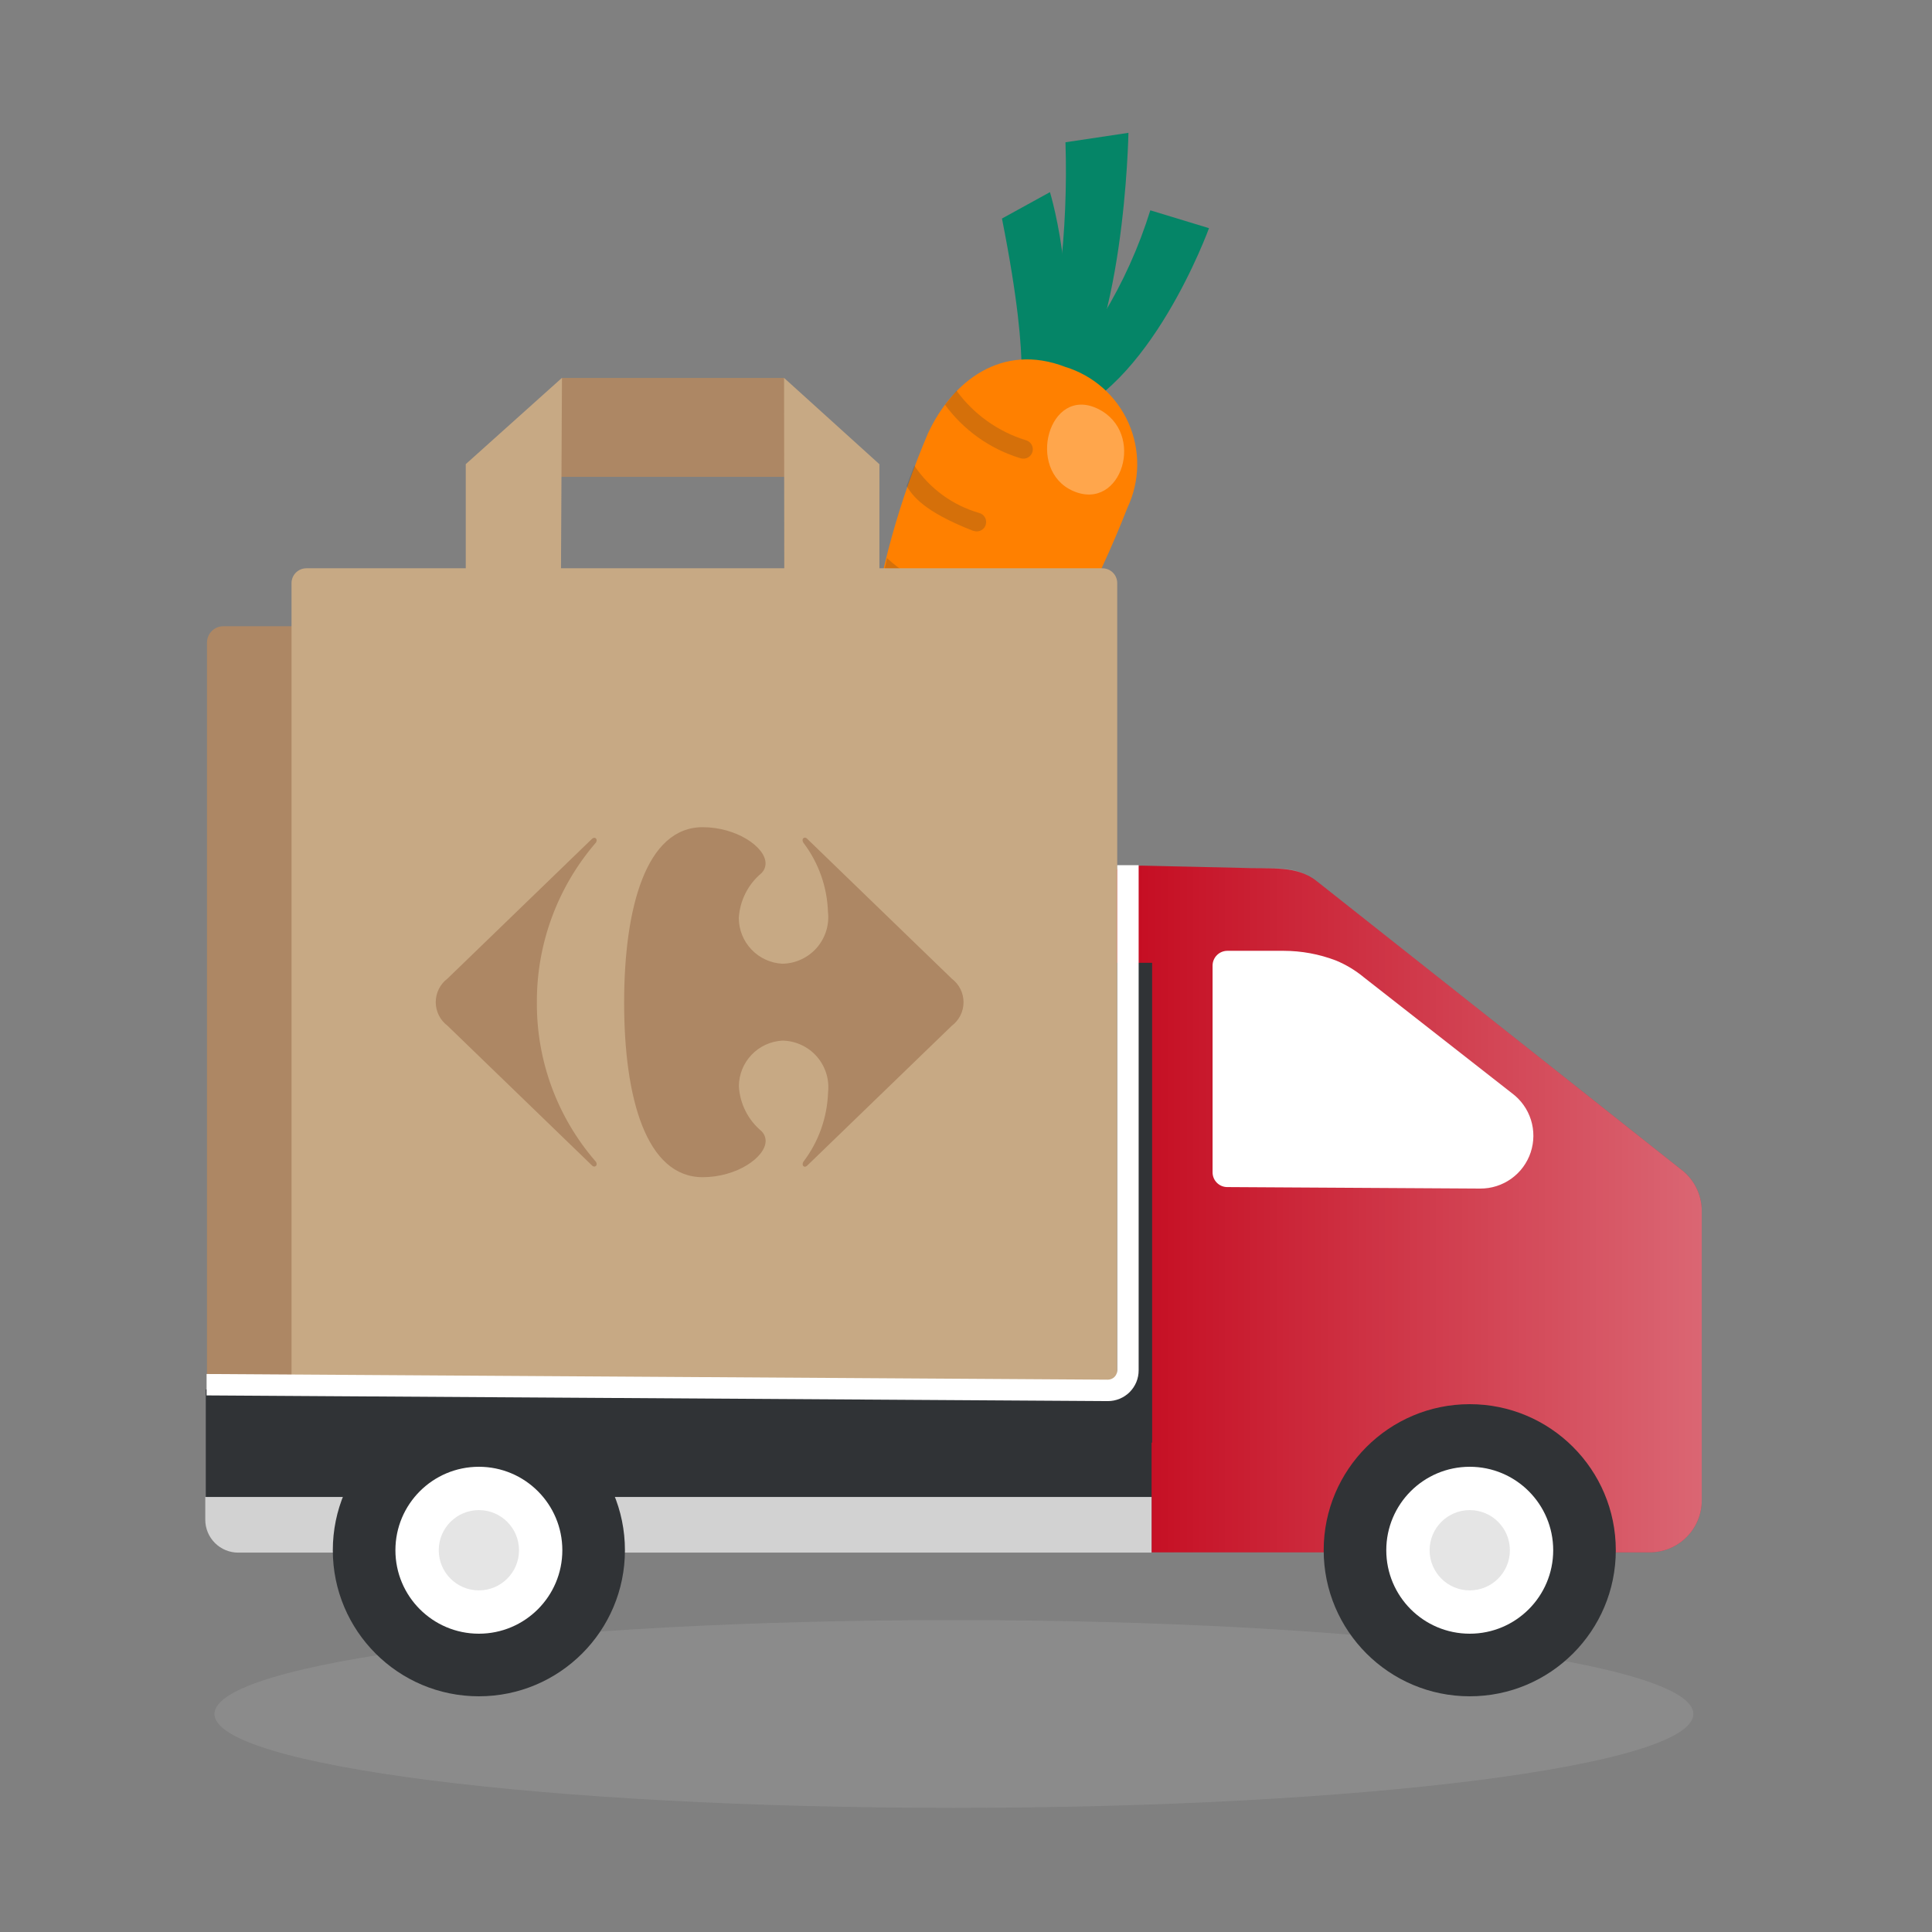 <svg width="140" height="140" viewBox="0 0 140 140" fill="none" xmlns="http://www.w3.org/2000/svg">
<rect x="0" y="0" width="140" height="140" fill="#808080" stroke="none"/>
<path d="M73.733 29.344C73.733 29.344 74.901 27.389 72.606 15.836L76.085 13.922C76.085 13.922 78.828 22.981 75.938 29.672L73.733 29.344Z" fill="#058567"/>
<path d="M74.956 29.473C76.657 23.233 77.416 16.774 77.208 10.31L81.771 9.625C81.771 9.625 81.508 25.113 76.783 29.906L74.956 29.473Z" fill="#058567"/>
<path d="M83.356 15.24L87.609 16.534C87.609 16.534 83.317 28.373 76.5 30.381L74.783 29.383C78.752 25.439 81.695 20.583 83.356 15.24Z" fill="#058567"/>
<path d="M67.249 31.392C65.162 36.29 63.734 41.443 63.002 46.716C62.099 51.903 61.306 61.222 63.057 61.876C64.894 62.561 72.15 54.242 72.977 53.014C76.529 47.973 79.46 42.522 81.705 36.778C82.155 35.822 82.395 34.78 82.408 33.723C82.42 32.667 82.205 31.619 81.778 30.653C81.35 29.686 80.719 28.823 79.929 28.122C79.138 27.421 78.206 26.897 77.195 26.588C72.596 24.813 69.008 27.619 67.249 31.392Z" fill="#FF8000"/>
<path opacity="0.3" d="M79.555 29.622C76.009 27.898 74.305 34.066 77.76 35.578C81.28 37.119 83.073 31.334 79.555 29.622Z" fill="white"/>
<path opacity="0.2" d="M69.312 28.31C70.558 30.018 72.323 31.278 74.344 31.901C74.518 31.949 74.666 32.065 74.755 32.222C74.844 32.379 74.866 32.565 74.818 32.739C74.769 32.913 74.654 33.061 74.497 33.15C74.339 33.239 74.153 33.261 73.979 33.213C73.934 33.204 73.891 33.192 73.848 33.176C71.696 32.5 69.816 31.153 68.482 29.333L69.312 28.31Z" fill="#303336"/>
<path opacity="0.2" d="M66.254 33.738C67.367 35.404 69.035 36.621 70.961 37.172C71.135 37.22 71.283 37.335 71.372 37.492C71.461 37.649 71.484 37.835 71.436 38.009C71.388 38.183 71.273 38.331 71.116 38.42C70.959 38.509 70.773 38.532 70.599 38.484C70.554 38.476 70.51 38.464 70.468 38.447C66.908 37.051 66.128 35.917 65.695 35.219L66.254 33.738Z" fill="#303336"/>
<path opacity="0.2" d="M64.02 41.653C64.965 42.452 66.051 43.067 67.223 43.464C67.257 43.477 67.292 43.486 67.328 43.493C67.465 43.531 67.61 43.513 67.734 43.443C67.857 43.373 67.948 43.258 67.986 43.121C68.023 42.985 68.006 42.839 67.936 42.715C67.866 42.592 67.751 42.502 67.614 42.464C66.374 42.026 65.237 41.338 64.275 40.442L64.02 41.653Z" fill="#303336"/>
<path d="M69.124 131.005C98.716 131.005 122.705 127.959 122.705 124.201C122.705 120.443 98.716 117.397 69.124 117.397C39.531 117.397 15.542 120.443 15.542 124.201C15.542 127.959 39.531 131.005 69.124 131.005Z" fill="#F7F7F7" fill-opacity="0.1"/>
<path d="M121.77 84.71L95.473 63.899C93.948 62.668 92.247 62.994 89.824 62.886L82.763 62.728C80.977 62.734 79.266 63.446 78.003 64.709C76.741 65.972 76.029 67.684 76.024 69.469V112.488H119.552C120.55 112.488 121.507 112.092 122.213 111.386C122.919 110.681 123.316 109.724 123.316 108.726V87.75C123.316 87.157 123.176 86.573 122.907 86.045C122.639 85.517 122.249 85.059 121.77 84.71V84.71Z" fill="#C20016"/>
<path opacity="0.4" d="M121.77 84.71L95.473 63.899C93.804 62.642 92.73 62.978 89.824 62.886L82.763 62.728C80.977 62.734 79.266 63.446 78.003 64.709C76.741 65.972 76.029 67.684 76.024 69.469V112.488H119.552C120.55 112.488 121.507 112.092 122.213 111.386C122.919 110.681 123.316 109.724 123.316 108.726V87.75C123.316 87.157 123.176 86.573 122.907 86.045C122.639 85.517 122.249 85.059 121.77 84.71Z" fill="url(#paint0_linear_2257_10179)"/>
<path d="M98.828 70.819C98.219 70.314 97.537 69.903 96.806 69.601C95.594 69.138 94.308 68.9 93.01 68.9H88.937C88.653 68.901 88.381 69.014 88.181 69.215C87.981 69.415 87.868 69.687 87.868 69.971V84.952C87.867 85.232 87.977 85.502 88.174 85.702C88.37 85.901 88.638 86.016 88.918 86.02L107.262 86.128C108.07 86.133 108.859 85.882 109.516 85.411C110.173 84.94 110.664 84.273 110.919 83.506C111.174 82.739 111.18 81.911 110.935 81.14C110.691 80.37 110.209 79.696 109.559 79.216L98.828 70.819Z" fill="white"/>
<path d="M80.498 100.537H18.322C16.753 100.537 15.481 101.808 15.481 103.377V109.577C15.481 111.146 16.753 112.417 18.322 112.417H80.498C82.066 112.417 83.338 111.146 83.338 109.577V103.377C83.338 101.808 82.066 100.537 80.498 100.537Z" fill="#C20016"/>
<path d="M78.458 98.313H20.758C20.42 98.313 20.096 98.179 19.857 97.941C19.619 97.702 19.484 97.378 19.484 97.04C19.484 96.703 19.619 96.379 19.857 96.14C20.096 95.901 20.42 95.767 20.758 95.767H78.458C78.795 95.767 79.119 95.901 79.358 96.14C79.597 96.379 79.731 96.703 79.731 97.04C79.731 97.378 79.597 97.702 79.358 97.941C79.119 98.179 78.795 98.313 78.458 98.313V98.313Z" fill="#C20016"/>
<path d="M78.458 92.388H20.758C20.42 92.388 20.096 92.254 19.857 92.016C19.619 91.777 19.484 91.453 19.484 91.115C19.484 90.778 19.619 90.454 19.857 90.215C20.096 89.976 20.42 89.842 20.758 89.842H78.458C78.795 89.842 79.119 89.976 79.358 90.215C79.597 90.454 79.731 90.778 79.731 91.115C79.731 91.453 79.597 91.777 79.358 92.016C79.119 92.254 78.795 92.388 78.458 92.388Z" fill="#C20016"/>
<path d="M78.458 86.178H20.758C20.43 86.163 20.12 86.022 19.893 85.785C19.667 85.547 19.54 85.232 19.54 84.903C19.54 84.575 19.667 84.259 19.893 84.022C20.12 83.785 20.43 83.644 20.758 83.629H78.458C78.786 83.644 79.096 83.785 79.323 84.022C79.549 84.259 79.676 84.575 79.676 84.903C79.676 85.232 79.549 85.547 79.323 85.785C79.096 86.022 78.786 86.163 78.458 86.178V86.178Z" fill="#C20016"/>
<path d="M14.912 100.686H83.448V112.499H17.962C17.155 112.499 16.381 112.179 15.809 111.609C15.238 111.039 14.915 110.266 14.912 109.459V100.686Z" fill="#303336"/>
<path d="M14.875 108.477H83.448V112.509H17.261C16.628 112.509 16.021 112.258 15.574 111.81C15.126 111.363 14.875 110.756 14.875 110.123V108.477Z" fill="#D2D2D2"/>
<path d="M83.487 69.769H80.852V104.54H83.487V69.769Z" fill="#303336"/>
<path d="M73.643 45.38H16.187C15.53 45.38 14.998 45.912 14.998 46.569V99.686C14.998 100.343 15.53 100.875 16.187 100.875H73.643C74.3 100.875 74.832 100.343 74.832 99.686V46.569C74.832 45.912 74.3 45.38 73.643 45.38Z" fill="#AD8764"/>
<path d="M22.201 41.18H79.883C80.168 41.18 80.442 41.294 80.644 41.495C80.846 41.697 80.959 41.971 80.959 42.256V101.114H22.201C21.916 101.114 21.642 101.001 21.44 100.799C21.238 100.597 21.125 100.323 21.125 100.038V42.256C21.125 41.971 21.238 41.697 21.44 41.495C21.642 41.294 21.916 41.18 22.201 41.18V41.18Z" fill="#C7A984"/>
<path d="M61.689 34.555H34.303L40.737 27.386H56.82L61.689 34.555Z" fill="#AD8764"/>
<path d="M33.751 42.731H40.644L40.723 27.38L33.751 33.633V42.731Z" fill="#C7A984"/>
<path d="M63.724 42.737H56.833L56.817 27.386L63.726 33.639L63.724 42.737Z" fill="#C7A984"/>
<path d="M34.701 122.92C40.547 122.92 45.285 118.181 45.285 112.336C45.285 106.491 40.547 101.752 34.701 101.752C28.856 101.752 24.117 106.491 24.117 112.336C24.117 118.181 28.856 122.92 34.701 122.92Z" fill="#303336"/>
<path d="M34.701 118.384C38.041 118.384 40.749 115.676 40.749 112.336C40.749 108.996 38.041 106.288 34.701 106.288C31.361 106.288 28.653 108.996 28.653 112.336C28.653 115.676 31.361 118.384 34.701 118.384Z" fill="white"/>
<path d="M34.702 115.245C36.308 115.245 37.61 113.943 37.61 112.336C37.61 110.73 36.308 109.428 34.702 109.428C33.095 109.428 31.793 110.73 31.793 112.336C31.793 113.943 33.095 115.245 34.702 115.245Z" fill="#E5E5E5"/>
<path d="M106.503 122.92C112.348 122.92 117.087 118.181 117.087 112.336C117.087 106.491 112.348 101.752 106.503 101.752C100.658 101.752 95.919 106.491 95.919 112.336C95.919 118.181 100.658 122.92 106.503 122.92Z" fill="#303336"/>
<path d="M106.503 118.384C109.843 118.384 112.551 115.676 112.551 112.336C112.551 108.996 109.843 106.288 106.503 106.288C103.163 106.288 100.455 108.996 100.455 112.336C100.455 115.676 103.163 118.384 106.503 118.384Z" fill="white"/>
<path d="M106.503 115.245C108.11 115.245 109.412 113.943 109.412 112.336C109.412 110.73 108.11 109.428 106.503 109.428C104.897 109.428 103.595 110.73 103.595 112.336C103.595 113.943 104.897 115.245 106.503 115.245Z" fill="#E5E5E5"/>
<path d="M80.282 101.529L14.97 101.117V99.565L80.28 99.977C80.46 99.976 80.632 99.904 80.76 99.778C80.887 99.65 80.959 99.478 80.96 99.297V62.692H82.511V99.297C82.512 99.591 82.454 99.881 82.343 100.152C82.231 100.423 82.066 100.669 81.859 100.877C81.652 101.084 81.405 101.248 81.134 101.36C80.863 101.472 80.573 101.529 80.28 101.529H80.282Z" fill="white"/>
<path d="M42.884 60.799L32.426 70.913C32.161 71.112 31.947 71.37 31.8 71.666C31.652 71.962 31.575 72.289 31.575 72.62C31.575 72.95 31.652 73.277 31.8 73.573C31.947 73.869 32.161 74.127 32.426 74.326L42.884 84.44C42.907 84.468 42.935 84.49 42.967 84.507C42.999 84.523 43.034 84.532 43.07 84.534C43.094 84.533 43.117 84.527 43.139 84.516C43.16 84.506 43.179 84.491 43.194 84.473C43.21 84.455 43.222 84.434 43.229 84.411C43.236 84.388 43.238 84.364 43.235 84.34C43.23 84.266 43.197 84.196 43.144 84.143C40.385 80.953 38.879 76.869 38.904 72.651C38.882 68.416 40.387 64.316 43.144 61.101C43.197 61.049 43.23 60.979 43.235 60.904C43.238 60.88 43.236 60.856 43.229 60.833C43.222 60.81 43.211 60.789 43.195 60.771C43.18 60.752 43.161 60.738 43.139 60.727C43.117 60.717 43.094 60.711 43.07 60.71C43.034 60.712 42.999 60.722 42.967 60.738C42.935 60.754 42.907 60.777 42.884 60.804" fill="#AD8764"/>
<path d="M50.921 59.941C46.829 59.941 45.227 65.745 45.227 72.659C45.227 79.573 46.829 85.304 50.921 85.304C53.381 85.304 55.473 83.862 55.481 82.679C55.48 82.543 55.451 82.409 55.397 82.284C55.343 82.16 55.264 82.048 55.166 81.954C54.688 81.553 54.298 81.058 54.019 80.501C53.739 79.943 53.577 79.335 53.541 78.712C53.546 77.864 53.875 77.049 54.461 76.435C55.046 75.821 55.844 75.454 56.691 75.407C57.163 75.413 57.628 75.518 58.057 75.715C58.486 75.912 58.869 76.196 59.181 76.55C59.493 76.904 59.728 77.32 59.87 77.77C60.011 78.22 60.057 78.695 60.004 79.164C59.943 80.983 59.318 82.737 58.216 84.185C58.182 84.236 58.164 84.295 58.163 84.356C58.161 84.379 58.163 84.402 58.169 84.424C58.176 84.446 58.187 84.466 58.201 84.484C58.215 84.502 58.233 84.517 58.253 84.528C58.273 84.539 58.296 84.545 58.318 84.548C58.394 84.539 58.463 84.503 58.513 84.445L68.971 74.331C69.235 74.132 69.449 73.874 69.597 73.578C69.744 73.282 69.821 72.956 69.821 72.625C69.821 72.294 69.744 71.968 69.597 71.672C69.449 71.376 69.235 71.118 68.971 70.919L58.507 60.797C58.458 60.739 58.389 60.703 58.313 60.697C58.29 60.699 58.268 60.705 58.248 60.716C58.227 60.727 58.209 60.742 58.195 60.76C58.18 60.778 58.17 60.798 58.163 60.82C58.157 60.843 58.155 60.866 58.158 60.889C58.159 60.949 58.178 61.008 58.211 61.059C59.313 62.506 59.938 64.26 59.998 66.078C60.052 66.547 60.006 67.022 59.864 67.472C59.723 67.922 59.488 68.338 59.176 68.692C58.864 69.046 58.481 69.33 58.052 69.527C57.623 69.724 57.158 69.829 56.686 69.835C55.838 69.789 55.04 69.422 54.455 68.807C53.869 68.193 53.541 67.378 53.536 66.53C53.572 65.907 53.734 65.299 54.014 64.741C54.293 64.184 54.683 63.689 55.16 63.288C55.259 63.195 55.337 63.083 55.392 62.959C55.446 62.835 55.474 62.701 55.475 62.566C55.475 61.382 53.376 59.941 50.916 59.941" fill="#AD8764"/>
<defs>
<linearGradient id="paint0_linear_2257_10179" x1="76.024" y1="87.608" x2="123.316" y2="87.608" gradientUnits="userSpaceOnUse">
<stop stop-color="white" stop-opacity="0"/>
<stop offset="1" stop-color="white"/>
</linearGradient>
</defs>
</svg>
